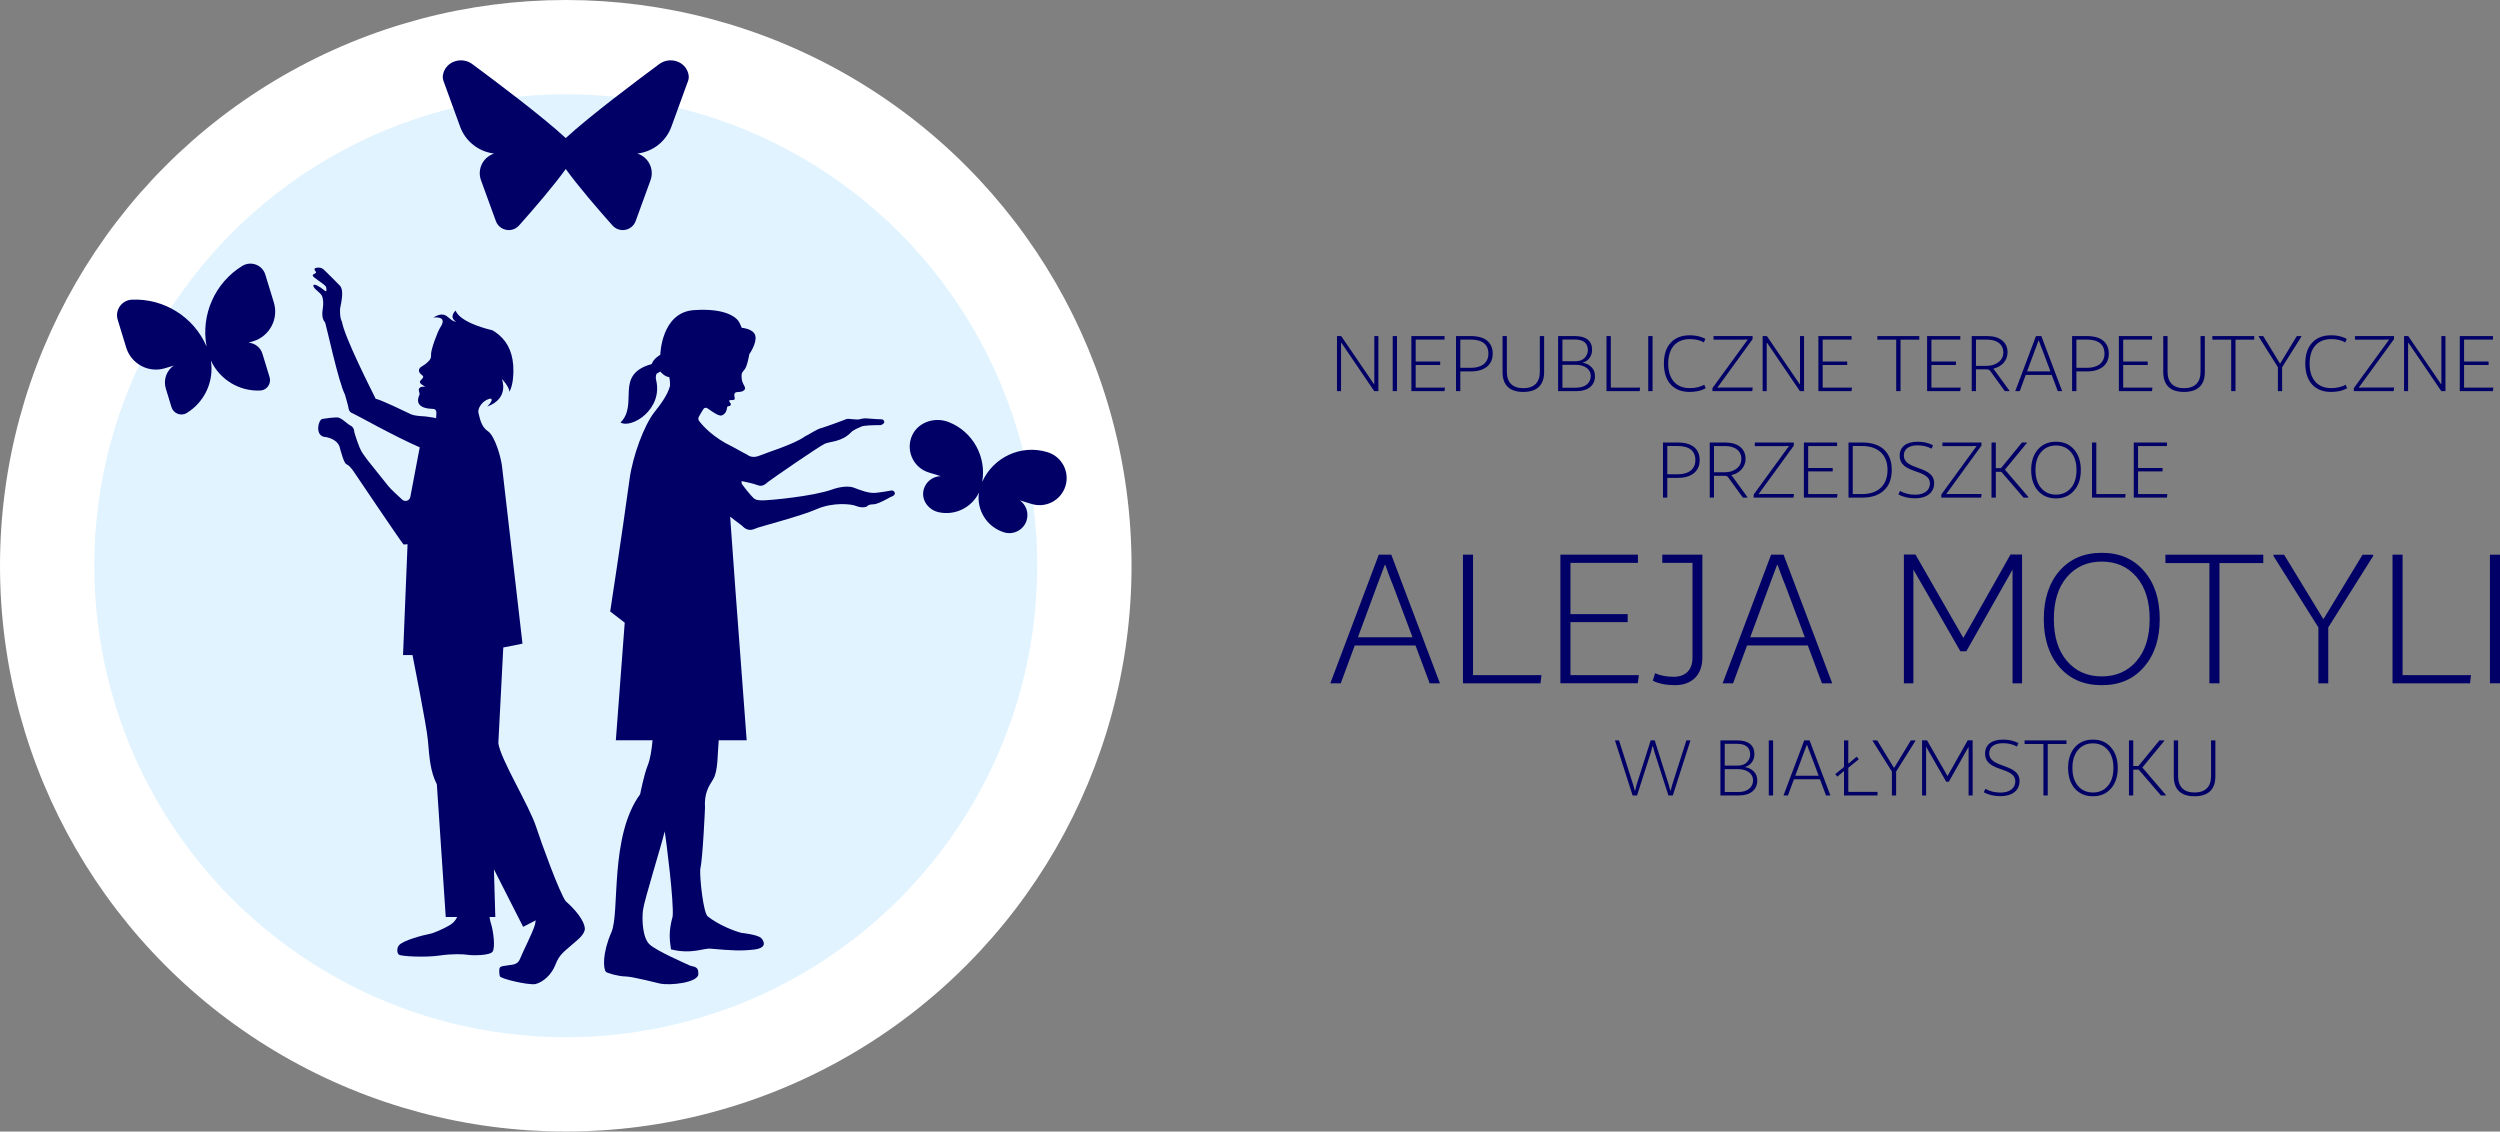 <?xml version="1.0" encoding="UTF-8"?>
<svg id="Warstwa_2" data-name="Warstwa 2" xmlns="http://www.w3.org/2000/svg" viewBox="0 0 375.769 170.079">
  <rect x="0" y="0" width="375.769" height="170.079" fill="#808080" stroke="none"/>
  <defs>
    <style>
      .cls-1, .cls-2 {
        fill: #006;
      }

      .cls-1, .cls-2, .cls-3, .cls-4 {
        stroke-width: 0px;
      }

      .cls-2 {
        fill-rule: evenodd;
      }

      .cls-3 {
        fill: #fff;
      }

      .cls-4 {
        fill: #e0f3ff;
      }
    </style>
  </defs>
  <circle class="cls-3" cx="85.039" cy="85.039" r="85.039"/>
  <circle class="cls-4" cx="85.039" cy="85.039" r="70.866"/>
  <g>
    <g>
      <path class="cls-2" d="M133.989,73.723c-.407.071-1.309.248-2.371.354-1.062.106-2.336-.425-3.291-.779-1.256-.46-3.167.248-3.167.248-3.008,1.097-9.715,1.663-10.352,1.663-.637,0-1.168.018-1.575-.372-.328-.314-1.245-1.401-1.759-2.139v-.388c.564.127,1.695.338,2.343.598.796.318,1.203-.124,1.681-.513.478-.389,7.466-5.204,8.441-5.68.796-.389,2.583-.248,3.999-1.752.321-.341,1.214-.706,1.486-.832.419-.193,1.734-.23,2.973-.23.902-.336.389-.867.177-.867s-1.61-.071-2.053-.124c-.442-.053-.814-.035-1.292.106-.478.142-1.716-.142-1.964-.035s-3.114,1.168-3.822,1.363-1.309.655-2.513,1.292c-1.593,1.15-5.627,2.371-6.76,2.849-1.132.478-1.787-.088-1.787-.088l-2.336-1.274c-2.876-1.365-4.434-3.149-4.961-3.836-.142-.186-.16-.429-.051-.635.183-.346.483-.832.697-1.171.127-.202.395-.252.591-.116.469.326.936.659,1.272.838.56.298.819.33,1.076.161.337-.222.552-.513.627-1.172.067-.209.37-.068.504-.271.195-.294-.235-.426-.186-.696.05-.27,1.031.227.788-.58-.084-.278-.004-.569.143-.643.307-.153.937.023,1.322-.372.387-.393-.271-.787-.375-1.622-.103-.835 0-.985.415-1.458.413-.472.718-2.306.718-2.306,0,0,1.164-1.669.909-2.761-.255-1.093-2.041-1.204-2.041-1.204l-.334-.744c-.334-.743-1.954-2.261-6.87-1.918-4.914.342-5.043,6.71-5.043,6.71,0,0-1.028.568-1.285,1.391-5.73,1.598-1.898,5.995-4.693,8.79,1.633.965,6.425-1.955,5.348-6.4-.143-.591.092-.953.092-.953l.532-.304s.682.811,1.313.819c.071.001.164.576.16,1.306-.371,1.492-1.636,3.062-2.357,3.98-1.543,1.965-3.251,6.568-3.726,10.038-1.193,8.719-2.917,19.917-2.917,19.917l2.185,1.684-1.334,17.671h5.52c-.151,1.568-.354,2.855-.732,3.791-.578,1.434-1.132,4.318-1.132,4.318-4.636,6.335-3.023,17.774-4.318,20.739-1.387,3.177-1.231,5.424-.849,5.946.148.202,1.946.708,2.937.708s5.167,1.062,5.167,1.062c1.593.354,5.733-.142,5.804-1.38.077-1.343-.779-1.062-1.416-1.38-.637-.319-4.849-2.123-5.91-3.114-1.062-.991-1.168-3.716-.991-5.167.177-1.451,2.831-9.909,3.256-11.82.248,1.309,1.416,10.759,1.203,12.776-.672,2.442-.425,3.645-.248,4.955,3.114.779,4.884-.212,5.946-.106,3.185.283,4.53.354,6.476.142,1.946-.212,1.663-1.132,1.168-1.699-.496-.566-3.008-.814-3.008-.814-1.065-.273-3.397-1.168-5.061-2.477-.663-.522-1.203-5.662-1.132-7.043.389-1.593.72-9.26.72-9.26-.133-2.22.536-3.199,1.227-4.318.751-1.215.646-3.764.835-5.855h4.203l-1.705-22.778c-.004-.071-.01-.143-.016-.216l-.764-10.617c.037.049,1.722,1.311,1.722,1.311,1.074,1.12,1.764.569,2.484.329.743-.248,6.607-1.803,8.688-2.725,2.637-1.168,5.382-.782,5.946-.549.834.345,1.575.248,1.77.053s.354-.248,1.026-.283c.672-.035,2.424-1.062,2.424-1.062,1.188-.363.584-1.079.177-1.009Z"/>
      <path class="cls-2" d="M85.041,135.473c-.932-1.23-3.712-8.879-4.437-11.133-1.044-3.244-5.402-10.254-5.701-12.64.054-1.069.713-13.634.744-14.377l2.885-.579s-3.009-25.978-3.049-26.434c-.129-1.458-1.087-4.806-2.168-5.514-1.077-.706-1.23-2.181-1.398-2.74-.168-.559.456-1.762,1.631-2.114.289-.087.769.039-.304,1.167,3.42-1.277,2.18-4.164,2.18-4.164,0,0,1.075,1.088,1.152,1.935.16-.302.292-.664.391-1.107l.001-.004-.001-0c.116-.527.187-1.164.199-1.945.041-2.531-.769-4.319-2.205-5.52l0-.001-.007-.005c-.286-.239-.596-.454-.931-.648-5.269-1.282-5.527-2.969-5.527-2.969,0,0-1.127.933.074,1.701-1.304-.211-1.386-1.894-3.433-.651,0,0,2.227-.328,1.074,1.429-.497.757-1.425,3.406-1.417,4.022.008.616-.01.795-.619,1.351-.609.557-1.238.633-1.201,1.173.036.539.591.643.639.918.036.201-.43.555-.475.666-.229.569,1.396.903.391.839-.269-.017-.545.165-.582.401-.037.236.189.608.099.803-.921,1.997,1.394,2.11,1.891,2.113.942.006.592.788.612,1.415-.223-.088-1.851-.321-2.126-.303,0,0-1.109-.037-1.668-.298s-4.791-2.33-5.276-2.293c-.746-1.51-4.698-9.29-5.089-11.633,0,0-.317-.354-.28-1.902.261-1.324.578-2.852-.019-3.486-.597-.634-2.107-2.125-2.386-2.386-.28-.261-.522-.336-.82-.336-.298,0-.895.056-.466.541.429.485-.988.317-.13.988.858.671,1.734,1.137,1.752,1.491.019.354.149.783-.373.336-.522-.447-1.566-1.081-1.566-.634,0,.447,1.025,1.007,1.268,1.491.242.485.242,1.249.168,1.79-.075.541-.28,1.603.336,2.256.168.429,2.013,9.004,2.983,10.85.168.69.466,1.547.522,1.995.056.447.298.708.671.82.28.084,6.158,3.405,10.037,5.09l-1.414,7.456c-.107.566-.792.798-1.219.41-.758-.689-1.737-1.604-2.087-2.037-1.142-1.416-2.506-3.114-3.055-3.823,0,0-.696-.907-.994-1.411s-1.044-2.61-1.081-3.02c-.037-.41-.231-.699-.634-.895-.409-.199-1.324-1.156-1.883-1.175s-1.833.149-2.256.224c-.634.112-1.119,2.349.186,2.684,0,0,1.827.112,2.368,1.435.242.858.671,2.535,1.044,2.684.373.149.727.578,1.081,1.081,0,0,6.916,10.272,7.476,10.943.116.139.546-.068.637.046l-.678,16.621h1.422s2.137,10.724,2.311,12.788c.251,2.985.399,4.738,1.347,6.634l1.339,19.949h1.717c-.273.585-.654.963-1.159,1.254-.969.559-2.386,1.193-3.057,1.305-.671.112-3.946.939-4.549,1.715-.348.448-.272,1.151,0,1.379.326.273,4.027.447,6.04.149,2.013-.298,3.617-.224,4.362-.112.746.112,3.281.112,3.691-.485.41-.597.149-3.057-.298-4.4-.061-.182-.114-.462-.163-.807h.867l-.208-7.167,4.394,8.649,1.886-.976c-.026.214-.059.418-.102.599-.261,1.081-1.902,4.25-2.237,5.145-.336.895-1.007.895-1.752,1.007-.746.112-1.156.112-1.305.373-.149.261-.075.895,0,1.268.075.373,4.101,1.342,5.332,1.193,1.23-.298,2.498-1.491,3.057-2.983.559-1.491,1.38-1.976,2.424-2.908.718-.641,1.729-1.345,1.946-2.216.176-.703-.603-2.386-2.841-4.347Z"/>
      <path class="cls-1" d="M66.629,11.034c.496-1.863,2.806-2.55,4.356-1.404,3.557,2.63,10.592,7.919,14.054,11.122,3.462-3.203,10.498-8.493,14.055-11.123,1.55-1.146,3.86-.459,4.356,1.404.099.372.11.744-.016,1.091l-2.521,6.925c-.809,2.222-2.801,3.757-5.109,4.029,1.618.514,2.596,2.304,1.973,4.016l-2.229,6.123c-.535,1.471-2.444,1.841-3.487.673-2.148-2.406-5.247-6.008-7.022-8.489-1.775,2.482-4.874,6.084-7.022,8.49-1.043,1.168-2.951.798-3.487-.673l-2.229-6.123c-.623-1.712.355-3.502,1.973-4.016-2.308-.272-4.3-1.807-5.109-4.029l-2.52-6.925c-.126-.347-.115-.719-.016-1.091Z"/>
      <path class="cls-1" d="M19.837,45.042c4.777-.207,9.291,2.562,11.22,7.057-.915-4.805,1.279-9.626,5.355-12.125,1.307-.801,3.021-.161,3.469,1.305l1.279,4.182c.754,2.467-.634,5.079-3.102,5.834l-.706.216c.943.06,1.795.685,2.088,1.642l1.08,3.532c.294.963-.388,1.965-1.394,2.013-3.132.151-6.099-1.62-7.433-4.519.515,3.149-.955,6.277-3.636,7.903-.861.522-1.987.073-2.281-.89l-.852-2.788c-.404-1.321.115-2.703,1.187-3.457l-1.307.4c-2.467.754-5.079-.634-5.834-3.102l-1.279-4.182c-.448-1.466.614-2.955,2.146-3.022Z"/>
      <path class="cls-1" d="M157.444,67.964c-3.976-1.216-8.161.765-9.811,4.468.67-3.786-1.416-7.565-5.023-8.985-2.226-.876-4.863.082-5.647,2.342-.761,2.193.455,4.561,2.655,5.233l1.787.546c-1.174.024-2.249.813-2.57,2.02-.409,1.541.691,3.054,2.248,3.399,2.472.548,4.979-.699,6.059-2.952-.385,2.611,1.178,5.183,3.779,5.978,1.434.438,2.952-.369,3.39-1.802.35-1.144-.095-2.341-1.018-3.001l1.77.541c2.151.658,4.427-.553,5.085-2.704.658-2.151-.553-4.427-2.704-5.085Z"/>
    </g>
    <g>
      <g>
        <path class="cls-1" d="M245.39,119.564l-2.65-8.275h.611l2.135,6.691c.049.205.192.684.229.84h.06l.216-.863,2.123-6.68h.6l2.111,6.68c.084.264.155.553.228.863h.06c.024-.107.061-.252.12-.443.061-.203.096-.336.108-.408l2.135-6.68h.611l-2.65,8.275h-.66l-2.099-6.523-.216-.852h-.096l-.216.852-2.087,6.523h-.672Z"/>
        <path class="cls-1" d="M258.592,119.564v-8.275h2.566c1.644,0,2.543.732,2.543,2.074,0,.912-.552,1.668-1.367,1.908v.047c.479.061.899.275,1.259.625.36.348.54.803.54,1.391,0,1.355-1.043,2.23-2.734,2.23h-2.807ZM259.239,115.077h1.943c.6,0,1.067-.168,1.391-.502.324-.35.492-.732.492-1.176,0-1.045-.672-1.596-1.955-1.596h-1.871v3.273ZM259.239,119.048h2.051c1.355,0,2.207-.695,2.207-1.752,0-1.066-.959-1.689-2.267-1.689h-1.991v3.441Z"/>
        <path class="cls-1" d="M266.51,111.288v8.275h-.647v-8.275h.647Z"/>
        <path class="cls-1" d="M274.464,119.564l-.911-2.436h-3.91l-.899,2.436h-.672l3.118-8.275h.804l3.13,8.275h-.659ZM269.846,116.601h3.514l-1.283-3.418c-.048-.084-.36-.924-.468-1.234h-.036l-.468,1.246-1.259,3.406Z"/>
        <path class="cls-1" d="M277.814,111.288v3.502l1.26-1.055.312.383-1.571,1.283v3.623h4.39v.539h-5.037v-3.682l-.995.852-.324-.373,1.319-1.078v-3.994h.647Z"/>
        <path class="cls-1" d="M284.366,119.564v-3.598l-2.891-4.594v-.084h.684l2.507,4.113h.048l2.495-4.113h.684v.084l-2.891,4.594v3.598h-.636Z"/>
        <path class="cls-1" d="M288.903,119.564v-8.287h.743l3.07,5.35h.024l3.022-5.35h.743v8.287h-.611v-7.316l-2.975,5.254h-.384l-3.022-5.254v7.316h-.611Z"/>
        <path class="cls-1" d="M303.384,111.696l-.216.516c-.611-.336-1.308-.504-2.111-.504-1.283,0-2.062.551-2.062,1.512,0,2.326,4.558,1.451,4.558,4.186,0,1.391-1.104,2.266-2.843,2.266-.972,0-1.823-.191-2.53-.588l.24-.516c.659.373,1.427.564,2.29.564,1.344,0,2.207-.66,2.207-1.668,0-2.303-4.546-1.33-4.546-4.209,0-1.332,1.008-2.086,2.699-2.086.887,0,1.654.18,2.314.527Z"/>
        <path class="cls-1" d="M310.608,111.288v.539h-2.818v7.736h-.647v-7.736h-2.831v-.539h6.297Z"/>
        <path class="cls-1" d="M314.582,111.169c1.14,0,2.039.383,2.71,1.162.684.779,1.02,1.811,1.02,3.094,0,1.285-.336,2.316-1.02,3.096-.671.779-1.57,1.162-2.71,1.162s-2.039-.383-2.723-1.162c-.672-.779-1.008-1.811-1.008-3.096,0-1.283.336-2.314,1.008-3.094.684-.779,1.583-1.162,2.723-1.162ZM314.582,119.12c.936,0,1.679-.336,2.242-.996.564-.66.84-1.559.84-2.699,0-1.139-.275-2.037-.84-2.697-.563-.66-1.307-.996-2.242-.996s-1.68.336-2.243.996-.839,1.559-.839,2.697c0,1.141.275,2.039.839,2.699s1.308.996,2.243.996Z"/>
        <path class="cls-1" d="M322.034,115.39l3.514,4.102v.072h-.743l-3.334-3.873h-.828v3.873h-.647v-8.275h.647v3.85h.779l3.154-3.85h.72v.084l-3.262,3.957v.061Z"/>
        <path class="cls-1" d="M326.739,111.288h.647v5.385c0,1.619.899,2.447,2.471,2.447,1.583,0,2.483-.828,2.483-2.447v-5.385h.647v5.408c0,2.064-1.176,2.986-3.131,2.986s-3.118-.922-3.118-2.986v-5.408Z"/>
      </g>
      <g>
        <path class="cls-1" d="M214.89,102.706l-2.129-5.687h-9.133l-2.102,5.687h-1.568l7.284-19.331h1.877l7.312,19.331h-1.541ZM204.105,95.786h8.208l-2.998-7.985c-.111-.195-.84-2.156-1.092-2.885h-.084l-1.093,2.912-2.941,7.958Z"/>
        <path class="cls-1" d="M221.407,83.375v18.099h10.282l-.141,1.232h-11.654v-19.331h1.513Z"/>
        <path class="cls-1" d="M236.052,101.473h10.282l-.169,1.232h-11.626v-19.331h11.654v1.232h-10.142v7.704h8.601v1.205h-8.601v7.957Z"/>
        <path class="cls-1" d="M248.426,102.313l.336-1.121c.812.365,1.765.533,2.83.533,1.765,0,2.801-1.064,2.801-2.83v-14.288h-4.538v-1.232h6.023v15.466c0,2.576-1.541,4.145-4.118,4.145-1.317,0-2.437-.223-3.334-.672Z"/>
        <path class="cls-1" d="M273.857,102.706l-2.129-5.687h-9.133l-2.102,5.687h-1.568l7.284-19.331h1.877l7.312,19.331h-1.541ZM263.072,95.786h8.208l-2.998-7.985c-.111-.195-.84-2.156-1.092-2.885h-.084l-1.093,2.912-2.941,7.958Z"/>
        <path class="cls-1" d="M286.17,102.706v-19.36h1.737l7.172,12.497h.056l7.06-12.497h1.737v19.36h-1.429v-17.091l-6.947,12.272h-.896l-7.061-12.272v17.091h-1.429Z"/>
        <path class="cls-1" d="M315.91,83.093c2.661,0,4.763.896,6.331,2.719,1.597,1.82,2.382,4.231,2.382,7.228,0,2.998-.785,5.408-2.382,7.229-1.568,1.82-3.67,2.717-6.331,2.717s-4.763-.896-6.359-2.717c-1.569-1.82-2.354-4.23-2.354-7.229,0-2.996.784-5.407,2.354-7.228,1.597-1.822,3.698-2.719,6.359-2.719ZM315.91,101.669c2.185,0,3.922-.783,5.238-2.324,1.317-1.541,1.962-3.643,1.962-6.305,0-2.66-.645-4.762-1.962-6.304-1.316-1.541-3.054-2.324-5.238-2.324-2.186,0-3.922.783-5.239,2.324-1.316,1.542-1.961,3.644-1.961,6.304,0,2.662.645,4.764,1.961,6.305,1.317,1.541,3.054,2.324,5.239,2.324Z"/>
        <path class="cls-1" d="M340.188,83.375v1.26h-6.583v18.071h-1.513v-18.071h-6.611v-1.26h14.707Z"/>
        <path class="cls-1" d="M348.472,102.706v-8.404l-6.752-10.731v-.195h1.597l5.855,9.61h.111l5.828-9.61h1.597v.195l-6.752,10.731v8.404h-1.484Z"/>
        <path class="cls-1" d="M361.126,83.375v18.099h10.282l-.141,1.232h-11.654v-19.331h1.513Z"/>
        <path class="cls-1" d="M375.769,83.375v19.331h-1.513v-19.331h1.513Z"/>
      </g>
      <g>
        <path class="cls-1" d="M200.957,58.79v-8.275h.636l4.905,7.195h.072v-7.195h.611v8.275h-.624l-4.905-7.221h-.084v7.221h-.611Z"/>
        <path class="cls-1" d="M209.98,50.515v8.275h-.647v-8.275h.647Z"/>
        <path class="cls-1" d="M212.788,58.263h4.401l-.071.527h-4.978v-8.275h4.989v.527h-4.342v3.299h3.683v.516h-3.683v3.406Z"/>
        <path class="cls-1" d="M221.079,50.515c2.123,0,3.286.936,3.286,2.65,0,1.668-1.223,2.662-3.286,2.662h-1.583v2.963h-.647v-8.275h2.23ZM219.496,51.042v4.246h1.596c1.643,0,2.626-.791,2.626-2.123,0-1.391-.911-2.123-2.626-2.123h-1.596Z"/>
        <path class="cls-1" d="M225.845,50.515h.647v5.385c0,1.619.899,2.447,2.471,2.447,1.583,0,2.483-.828,2.483-2.447v-5.385h.647v5.408c0,2.064-1.176,2.986-3.131,2.986s-3.118-.922-3.118-2.986v-5.408Z"/>
        <path class="cls-1" d="M234.196,58.79v-8.275h2.566c1.644,0,2.543.732,2.543,2.074,0,.912-.552,1.668-1.367,1.908v.047c.479.061.899.275,1.259.625.36.348.54.803.54,1.391,0,1.355-1.043,2.23-2.734,2.23h-2.807ZM234.844,54.304h1.943c.6,0,1.067-.168,1.391-.502.324-.35.492-.732.492-1.176,0-1.045-.672-1.596-1.955-1.596h-1.871v3.273ZM234.844,58.275h2.051c1.355,0,2.207-.695,2.207-1.752,0-1.066-.959-1.689-2.267-1.689h-1.991v3.441Z"/>
        <path class="cls-1" d="M242.116,50.515v7.748h4.401l-.06.527h-4.989v-8.275h.647Z"/>
        <path class="cls-1" d="M248.391,50.515v8.275h-.647v-8.275h.647Z"/>
        <path class="cls-1" d="M256.382,58.359c-.66.371-1.464.551-2.423.551-2.446,0-3.862-1.582-3.862-4.27,0-1.33.336-2.373,1.02-3.117.684-.756,1.644-1.127,2.879-1.127h.012c.888,0,1.667.18,2.327.539l-.229.527c-.563-.324-1.271-.492-2.11-.492-2.063,0-3.25,1.367-3.25,3.682,0,2.316,1.187,3.684,3.214,3.684.863,0,1.595-.168,2.207-.504l.216.527Z"/>
        <path class="cls-1" d="M257.391,58.79v-.455l5.277-7.256v-.049c-.084,0-.323.012-.707.023h-4.402v-.539h5.865v.467l-5.266,7.244v.049c.132-.012.444-.012.576-.023h4.713l-.071.539h-5.985Z"/>
        <path class="cls-1" d="M264.94,58.79v-8.275h.636l4.905,7.195h.072v-7.195h.611v8.275h-.624l-4.905-7.221h-.084v7.221h-.611Z"/>
        <path class="cls-1" d="M273.964,58.263h4.401l-.071.527h-4.978v-8.275h4.989v.527h-4.342v3.299h3.683v.516h-3.683v3.406Z"/>
        <path class="cls-1" d="M288.481,50.515v.539h-2.818v7.736h-.647v-7.736h-2.831v-.539h6.297Z"/>
        <path class="cls-1" d="M290.307,58.263h4.401l-.071.527h-4.978v-8.275h4.989v.527h-4.342v3.299h3.683v.516h-3.683v3.406Z"/>
        <path class="cls-1" d="M302.028,58.718v.072h-.684l-2.183-3.01c-.181-.205-.276-.264-.601-.264h-1.559v3.273h-.636v-8.275h2.351c1.871,0,3.034.924,3.034,2.447,0,1.187-.827,2.146-2.11,2.445v.061l.072.084c.06.061.107.119.144.18l2.171,2.986ZM297.003,54.988h1.607c.731,0,1.331-.191,1.799-.562.468-.373.707-.863.707-1.451,0-1.211-.936-1.932-2.458-1.932h-1.655v3.945Z"/>
        <path class="cls-1" d="M309.3,58.79l-.911-2.436h-3.91l-.899,2.436h-.672l3.118-8.275h.804l3.13,8.275h-.659ZM304.683,55.827h3.514l-1.283-3.418c-.048-.084-.36-.924-.468-1.234h-.036l-.468,1.246-1.259,3.406Z"/>
        <path class="cls-1" d="M313.681,50.515c2.123,0,3.286.936,3.286,2.65,0,1.668-1.223,2.662-3.286,2.662h-1.583v2.963h-.647v-8.275h2.23ZM312.098,51.042v4.246h1.596c1.643,0,2.626-.791,2.626-2.123,0-1.391-.911-2.123-2.626-2.123h-1.596Z"/>
        <path class="cls-1" d="M319.131,58.263h4.401l-.071.527h-4.978v-8.275h4.989v.527h-4.342v3.299h3.683v.516h-3.683v3.406Z"/>
        <path class="cls-1" d="M325.155,50.515h.647v5.385c0,1.619.899,2.447,2.471,2.447,1.583,0,2.483-.828,2.483-2.447v-5.385h.647v5.408c0,2.064-1.176,2.986-3.131,2.986s-3.118-.922-3.118-2.986v-5.408Z"/>
        <path class="cls-1" d="M338.832,50.515v.539h-2.818v7.736h-.647v-7.736h-2.831v-.539h6.297Z"/>
        <path class="cls-1" d="M342.385,58.79v-3.598l-2.891-4.594v-.084h.684l2.507,4.113h.048l2.495-4.113h.684v.084l-2.891,4.594v3.598h-.636Z"/>
        <path class="cls-1" d="M352.788,58.359c-.66.371-1.464.551-2.423.551-2.446,0-3.862-1.582-3.862-4.27,0-1.33.336-2.373,1.02-3.117.684-.756,1.644-1.127,2.879-1.127h.012c.888,0,1.667.18,2.327.539l-.229.527c-.563-.324-1.271-.492-2.11-.492-2.063,0-3.25,1.367-3.25,3.682,0,2.316,1.187,3.684,3.214,3.684.863,0,1.595-.168,2.207-.504l.216.527Z"/>
        <path class="cls-1" d="M353.798,58.79v-.455l5.277-7.256v-.049c-.084,0-.323.012-.707.023h-4.402v-.539h5.865v.467l-5.266,7.244v.049c.132-.012.444-.012.576-.023h4.713l-.071.539h-5.985Z"/>
        <path class="cls-1" d="M361.346,58.79v-8.275h.636l4.905,7.195h.072v-7.195h.611v8.275h-.624l-4.905-7.221h-.084v7.221h-.611Z"/>
        <path class="cls-1" d="M370.37,58.263h4.401l-.071.527h-4.978v-8.275h4.989v.527h-4.342v3.299h3.683v.516h-3.683v3.406Z"/>
        <path class="cls-1" d="M252.188,66.515c2.123,0,3.286.936,3.286,2.65,0,1.668-1.223,2.662-3.286,2.662h-1.583v2.963h-.647v-8.275h2.23ZM250.605,67.042v4.246h1.596c1.643,0,2.626-.791,2.626-2.123,0-1.391-.911-2.123-2.626-2.123h-1.596Z"/>
        <path class="cls-1" d="M262.651,74.718v.072h-.684l-2.183-3.01c-.181-.205-.276-.264-.601-.264h-1.559v3.273h-.636v-8.275h2.351c1.871,0,3.034.924,3.034,2.447,0,1.187-.827,2.146-2.11,2.445v.061l.072.084c.06.061.107.119.144.18l2.171,2.986ZM257.626,70.988h1.607c.731,0,1.331-.191,1.799-.562.468-.373.707-.863.707-1.451,0-1.211-.936-1.932-2.458-1.932h-1.655v3.945Z"/>
        <path class="cls-1" d="M263.59,74.79v-.455l5.277-7.256v-.049c-.084,0-.323.012-.707.023h-4.402v-.539h5.865v.467l-5.266,7.244v.049c.132-.012.444-.012.576-.023h4.713l-.071.539h-5.985Z"/>
        <path class="cls-1" d="M271.785,74.263h4.401l-.071.527h-4.978v-8.275h4.989v.527h-4.342v3.299h3.683v.516h-3.683v3.406Z"/>
        <path class="cls-1" d="M279.98,66.515c2.771,0,4.365,1.512,4.365,4.113,0,1.32-.384,2.34-1.163,3.07-.768.732-1.847,1.092-3.226,1.092h-2.111v-8.275h2.135ZM278.481,67.042v7.221h1.415c2.398,0,3.814-1.332,3.814-3.635,0-2.254-1.416-3.586-3.814-3.586h-1.415Z"/>
        <path class="cls-1" d="M290.55,66.923l-.216.516c-.611-.336-1.308-.504-2.111-.504-1.283,0-2.062.551-2.062,1.512,0,2.326,4.558,1.451,4.558,4.186,0,1.391-1.104,2.266-2.843,2.266-.972,0-1.822-.191-2.53-.588l.24-.516c.659.373,1.427.564,2.29.564,1.344,0,2.207-.66,2.207-1.668,0-2.303-4.546-1.33-4.546-4.209,0-1.332,1.008-2.086,2.699-2.086.888,0,1.655.18,2.314.527Z"/>
        <path class="cls-1" d="M291.79,74.79v-.455l5.277-7.256v-.049c-.084,0-.323.012-.707.023h-4.402v-.539h5.865v.467l-5.266,7.244v.049c.132-.012.444-.012.576-.023h4.713l-.071.539h-5.985Z"/>
        <path class="cls-1" d="M301.377,70.616l3.514,4.102v.072h-.743l-3.334-3.873h-.828v3.873h-.647v-8.275h.647v3.85h.779l3.154-3.85h.72v.084l-3.262,3.957v.061Z"/>
        <path class="cls-1" d="M309.032,66.396c1.14,0,2.039.383,2.71,1.162.684.779,1.02,1.811,1.02,3.094,0,1.285-.336,2.316-1.02,3.096-.671.779-1.57,1.162-2.71,1.162s-2.039-.383-2.723-1.162c-.672-.779-1.008-1.811-1.008-3.096,0-1.283.336-2.314,1.008-3.094.684-.779,1.583-1.162,2.723-1.162ZM309.032,74.347c.936,0,1.679-.336,2.242-.996.564-.66.84-1.559.84-2.699,0-1.139-.275-2.037-.84-2.697-.563-.66-1.307-.996-2.242-.996s-1.68.336-2.243.996-.839,1.559-.839,2.697c0,1.141.275,2.039.839,2.699s1.308.996,2.243.996Z"/>
        <path class="cls-1" d="M315.092,66.515v7.748h4.401l-.06.527h-4.989v-8.275h.647Z"/>
        <path class="cls-1" d="M321.369,74.263h4.401l-.071.527h-4.978v-8.275h4.989v.527h-4.342v3.299h3.683v.516h-3.683v3.406Z"/>
      </g>
    </g>
  </g>
</svg>
